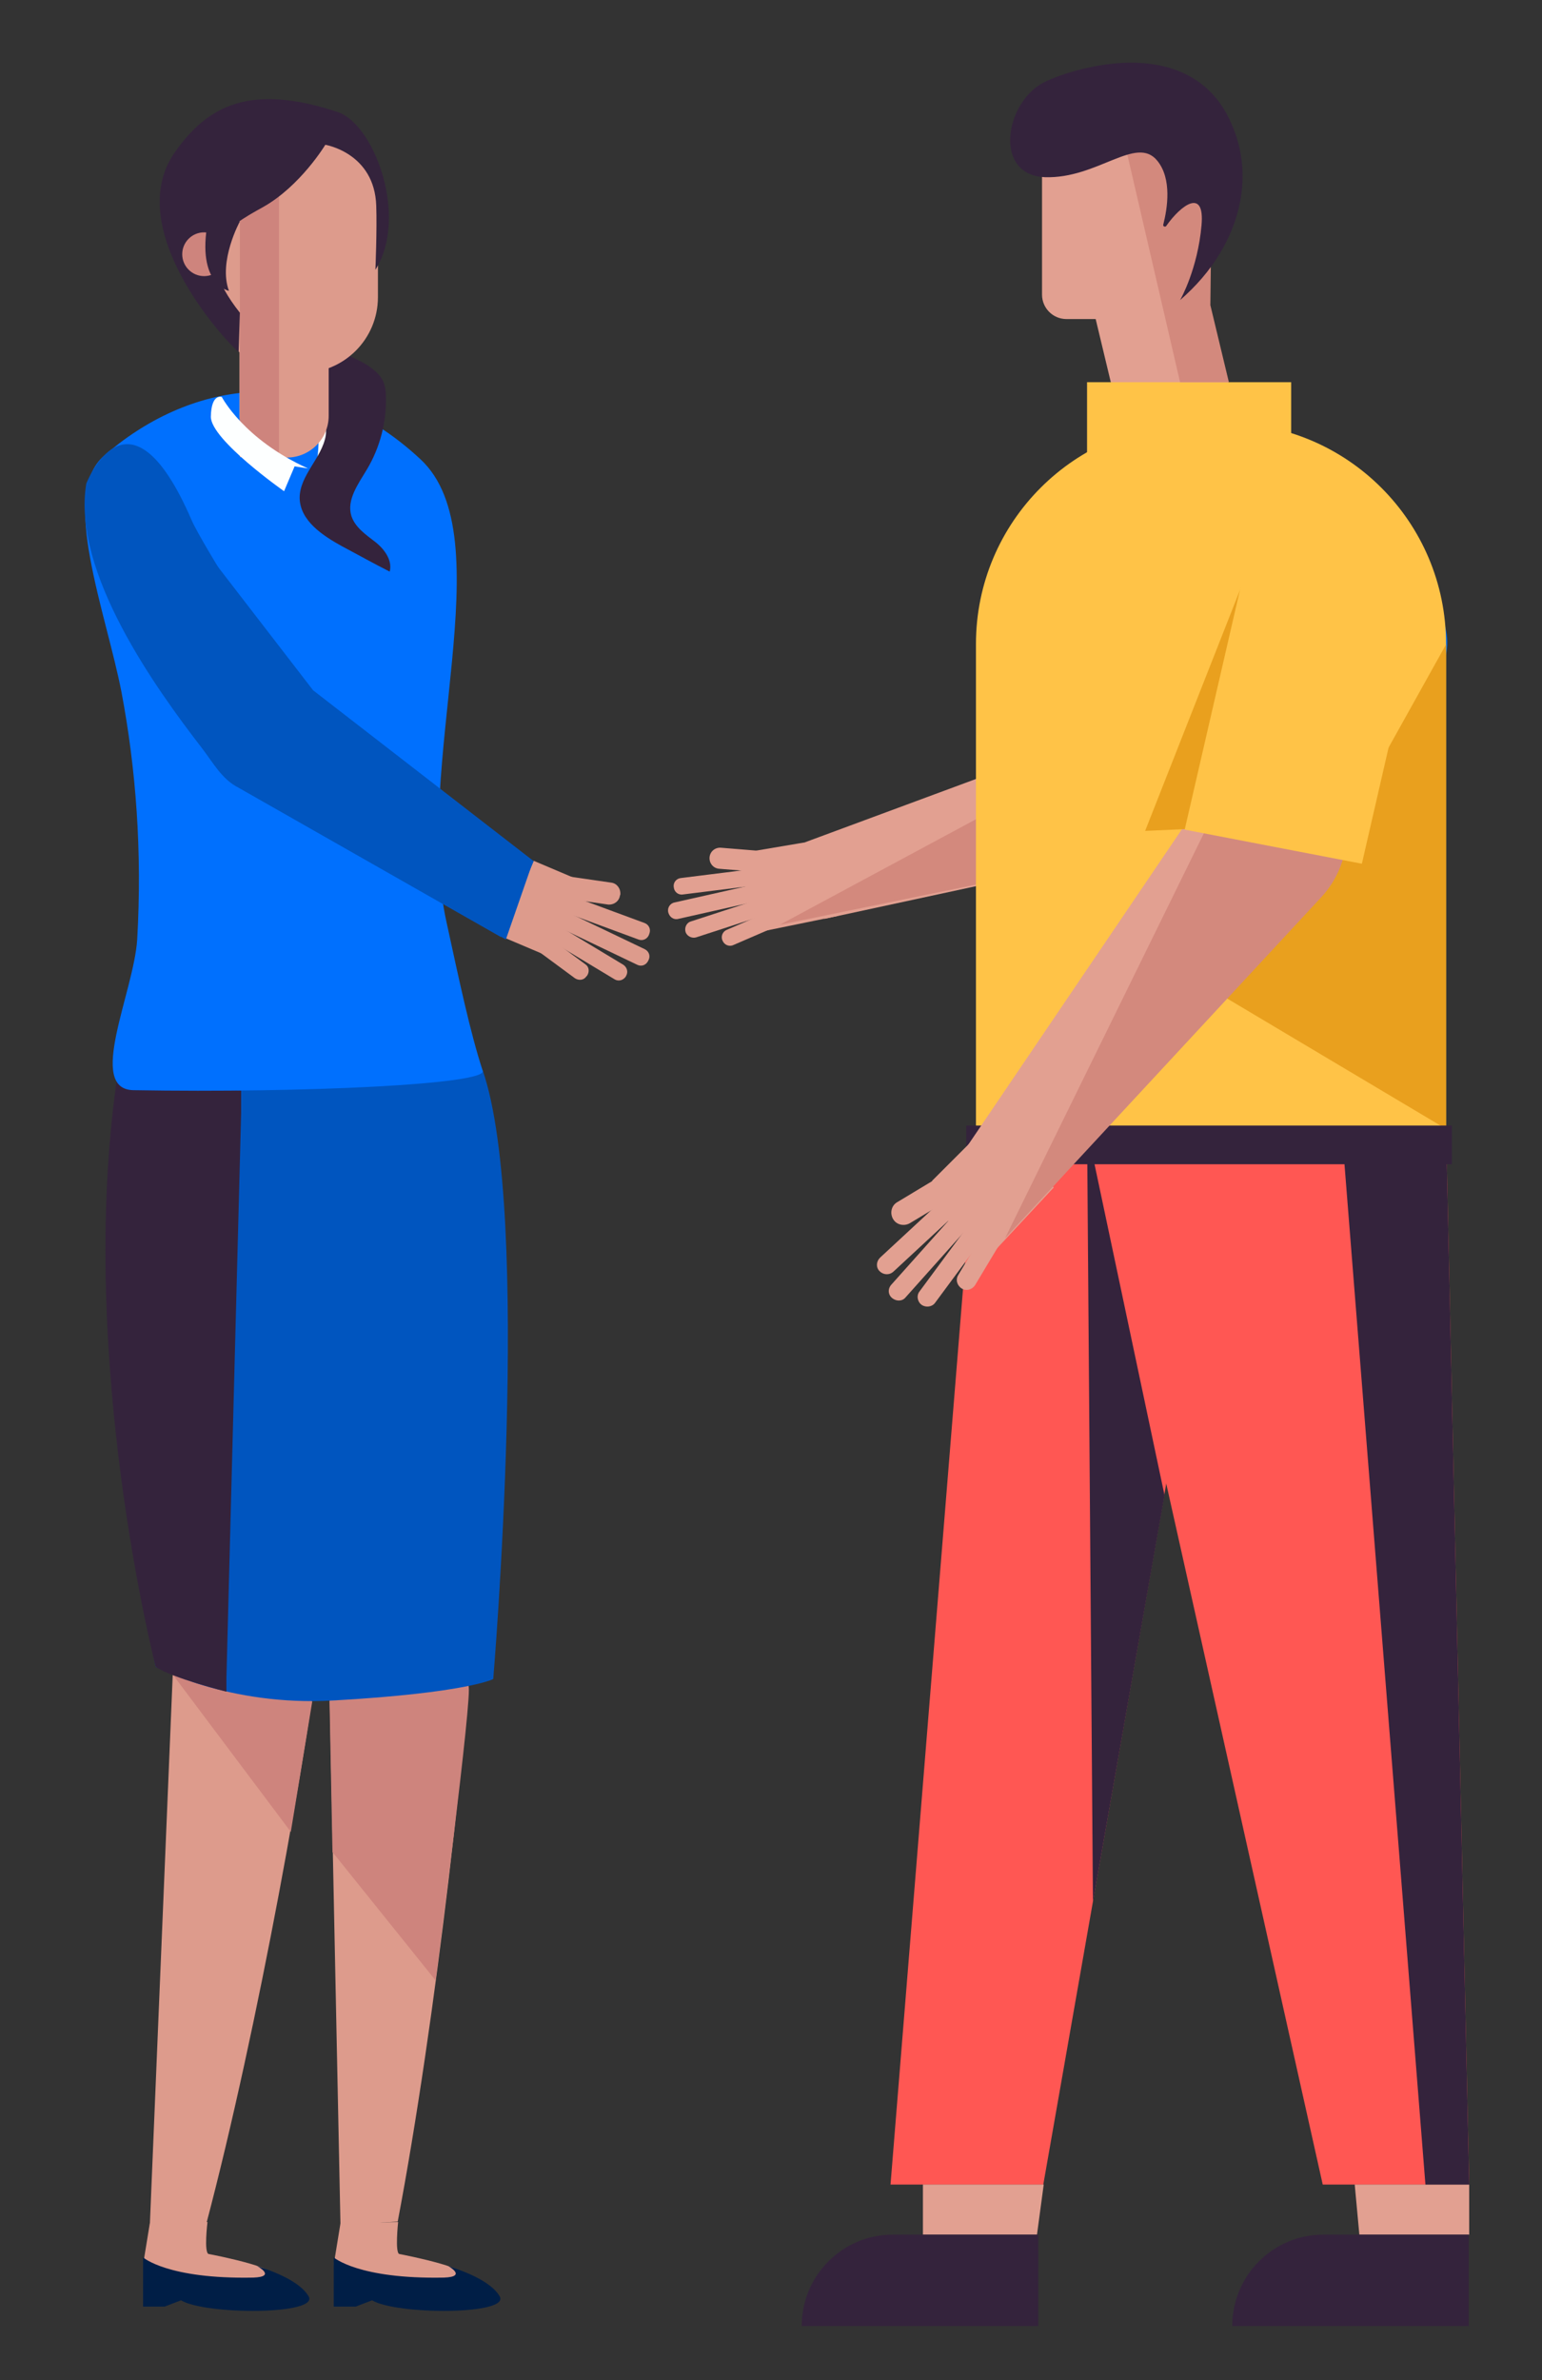 <?xml version="1.0" encoding="utf-8"?>
<!-- Generator: Adobe Illustrator 26.0.1, SVG Export Plug-In . SVG Version: 6.00 Build 0)  -->
<svg version="1.1" id="Layer_1" xmlns="http://www.w3.org/2000/svg" xmlns:xlink="http://www.w3.org/1999/xlink" x="0px" y="0px"
	 viewBox="0 0 366.4 565.5" style="enable-background:new 0 0 366.4 565.5;" xml:space="preserve">
<rect x="0" y="0" width="366.4" height="565.5" fill="#333333" stroke="none"/>
<style type="text/css">
	.st0{fill:#DD9B8C;}
	.st1{fill:#E2A091;}
	.st2{fill:#0067E8;}
	.st3{fill:#D3897D;}
	.st4{fill:#0055BF;}
	.st5{fill:#CE847D;}
	.st6{fill:#001E46;}
	.st7{fill:#34233C;}
	.st8{fill:#0070FE;}
	.st9{fill:#FDFFFF;}
	.st10{fill:#FFC347;}
	.st11{fill:#E9A01E;}
	.st12{fill:#FF5753;}
</style>
<path class="st0" d="M119.2,222.5l7.6-18l11.8,5l-7.6,18L119.2,222.5z"/>
<path class="st0" d="M129.3,210.2l0.1-0.3c0.2-1.3,1.4-2.2,2.8-2.1l13.1,1.9c1.3,0.2,2.2,1.4,2.1,2.8l-0.1,0.3
	c-0.2,1.3-1.4,2.2-2.8,2.1l-13.1-1.9C130,212.7,129.1,211.5,129.3,210.2z"/>
<path class="st0" d="M133,214.2l0.1-0.3c0.4-1,1.5-1.5,2.5-1.1l17.6,6.5c1,0.4,1.5,1.5,1.1,2.5l-0.1,0.3c-0.4,1-1.5,1.5-2.5,1.1
	l-17.6-6.5C133.1,216.3,132.6,215.2,133,214.2z"/>
<path class="st0" d="M129.3,220.4l0.1-0.2c0.6-0.9,1.7-1.2,2.6-0.7l16.1,9.7c0.9,0.6,1.2,1.7,0.7,2.6l-0.1,0.2
	c-0.6,0.9-1.7,1.2-2.6,0.7L130,223C129.1,222.5,128.8,221.3,129.3,220.4z"/>
<path class="st0" d="M125.9,222.1l0.2-0.2c0.6-0.9,1.8-1,2.7-0.4l10.3,7.6c0.9,0.6,1,1.8,0.4,2.7l-0.2,0.2c-0.6,0.9-1.8,1-2.7,0.4
	l-10.3-7.6C125.5,224.2,125.3,223,125.9,222.1z"/>
<path class="st0" d="M131.9,217.7l0.1-0.2c0.5-1,1.6-1.4,2.6-0.9l18.6,8.9c1,0.5,1.4,1.6,0.9,2.6l-0.1,0.2c-0.5,1-1.6,1.4-2.6,0.9
	l-18.6-8.9C131.8,219.8,131.4,218.7,131.9,217.7z"/>
<path class="st1" d="M185.9,205.1c0.1-1.4-0.9-2.6-2.3-2.7l-12.3-1c-1.4-0.1-2.6,0.9-2.7,2.3s0.9,2.6,2.3,2.7l12.3,1
	C184.6,207.5,185.8,206.5,185.9,205.1z"/>
<path class="st1" d="M181.6,208.1c-0.1-1.1-1.1-1.9-2.2-1.7l-17.6,2.2c-1.1,0.1-1.9,1.1-1.7,2.2c0.1,1.1,1.1,1.9,2.2,1.7l17.6-2.2
	C180.9,210.2,181.7,209.2,181.6,208.1z"/>
<path class="st1" d="M183.6,214.7c-0.3-1.1-1.5-1.6-2.5-1.3l-16.9,5.5c-1.1,0.3-1.6,1.5-1.3,2.5s1.5,1.6,2.5,1.3l16.9-5.5
	C183.4,216.9,183.9,215.8,183.6,214.7z"/>
<path class="st1" d="M186.4,217.1c-0.4-1-1.6-1.5-2.6-1l-11.1,4.8c-1,0.4-1.5,1.6-1,2.6c0.4,1,1.6,1.5,2.6,1l11.1-4.8
	C186.4,219.2,186.8,218.1,186.4,217.1z"/>
<path class="st1" d="M181.8,211.6c-0.2-1.1-1.3-1.8-2.4-1.5l-19.1,4.3c-1.1,0.2-1.8,1.3-1.5,2.4s1.3,1.8,2.4,1.5l19.1-4.3
	C181.4,213.7,182,212.7,181.8,211.6z"/>
<path class="st2" d="M316,211.5l-41.2-18.7l34.2-68.6l19.8,9c11.7,5.3,18,16.7,13.8,25.1L316,211.5z"/>
<path class="st1" d="M199.1,217.6l-17.1,3.5l-5.7-13.1l3.3-5.9l13.6-2.3L199.1,217.6z"/>
<path class="st1" d="M195.9,218.3l-4.6-18.2l98.3-36.4l4.2,11.1c3.7,9.9-1.3,21-11.2,24.8L195.9,218.3z"/>
<path class="st3" d="M185.3,219.7l93.7-19.2c11.6-2.4,18.4-14.5,14.4-25.7l-4-11.1L185.3,219.7z"/>
<path class="st4" d="M276.7,189l32.3-64.7l-43.9,62.6L276.7,189z"/>
<path class="st0" d="M113,375c-1.3,33.4-9.5,105.5-18.5,152.8l-13.6,0.8L78,387.3c0,0-13.4-94.7-20.7-123
	c-4.4-17.1,16.3-10.3,45.5-10L113,375z"/>
<path class="st5" d="M78.3,404.1l0.7,35.9l24.5,30.5c0,0,9-69.3,7.8-69.9S78.3,404.1,78.3,404.1L78.3,404.1z"/>
<path class="st0" d="M94.9,248.1l-17.8,134c-3.8,32.8-15.8,99.7-28.1,146.3l-13.4,0.3l5.7-137c0,0,0-19.4-1.1-45.6
	c-0.6-13.9-2.2-27.8-5.2-41.4c-3.2-14.7-6.2-36.6,0.2-49C43.3,240.1,65.9,245.6,94.9,248.1z"/>
<path class="st5" d="M41.1,397.9l28,37.3l5.1-31L41.1,397.9z"/>
<path class="st0" d="M35.6,528.2l-1.5,9.2c-0.2,1.1,0.5,2.2,1.6,2.4c6.1,1.3,21.2,2.4,27.1,1.2c7.1-1.5-12-5.3-13.2-5.5
	s-0.3-7.6-0.3-7.6L35.6,528.2z"/>
<path class="st6" d="M61,538.3c0.5,0.3,9.6,2.7,12.3,7.2c2.8,4.5-24.4,4.5-30.3,1l-3.9,1.5H34v-11.7c0,0,5.8,5.2,26.2,4.8
	C65.9,540.9,61,538.3,61,538.3L61,538.3z"/>
<path class="st0" d="M80.9,528.2l-1.5,9.2c-0.2,1.1,0.4,2.2,1.6,2.4c6.1,1.3,21.2,2.4,27.1,1.2c7.1-1.5-12.1-5.3-13.2-5.5
	s-0.3-7.6-0.3-7.6L80.9,528.2z"/>
<path class="st6" d="M106.4,538.3c0.5,0.3,9.6,2.7,12.3,7.2c2.8,4.5-24.4,4.5-30.3,1l-3.9,1.5h-5.2v-11.7c0,0,5.8,5.2,26.2,4.8
	C111.2,540.9,106.4,538.3,106.4,538.3L106.4,538.3z"/>
<path class="st4" d="M114.7,254.3l-86.2-1.1c0,0-4.6,29.6-2.3,65.8S37,396,37,396s17.2,9.4,42.1,8c31.9-1.8,38.1-5.1,38.1-5.1
	S126.5,288.6,114.7,254.3L114.7,254.3z"/>
<path class="st7" d="M57.3,264.3l-3.5,134.4v3.2c0,0-13.1-3.3-16.8-5.9c0,0-18.7-72.6-9.3-139.1l29.6,2.2V264.3z"/>
<path class="st8" d="M24.7,108.3c19.4-17,48.9-23.7,75.2,0.8c19.9,18.5-2,73.2,6.2,110c3.1,14.2,5.6,26.1,8.6,35.3
	c1.1,3.2-42.3,5.3-83,4.6c-11.2-0.2,0.1-23.3,0.9-35.8c1.2-21-0.3-40.5-3.7-58.6C25.2,145.4,14.1,117.5,24.7,108.3L24.7,108.3z"/>
<path class="st4" d="M20.5,114.9c0,0,10-26,25,8.6c2.5,5.9,20.8,34.1,24.5,42.3c1.7,3.8,4.9,7.1,8.4,9.4l48.4,29.4l-7.8,18
	l-62.2-35.4c-4.1-2-6.2-6.1-9-9.7C37.4,164,17,136,20.5,114.9z"/>
<path class="st9" d="M75.1,97.4c0,0,1.7,10.3-0.7,14.6l2.4-1.3l2.1,4.5C78.9,115.2,82.7,103.5,75.1,97.4z"/>
<path class="st7" d="M77.4,103.5c-0.9,5.3-6.2,9.4-6.2,14.8c0.1,5.4,5.4,8.9,10.1,11.5c3.8,2,7.5,4.1,11.3,6
	c0.7-2.7-1.3-5.4-3.5-7.1s-4.7-3.4-5.6-6.1c-1.2-3.8,1.6-7.6,3.7-11.1c3.1-5.2,4.7-11.3,4.5-17.4c0-1.2-0.2-2.4-0.6-3.4
	c-0.6-1.4-1.7-2.4-2.9-3.3c-3.3-2.6-16.9-8.5-19.2-2.4C66.9,90,78.5,96.7,77.4,103.5z"/>
<path class="st0" d="M71.8,88.6h-2.6c-9.9,0-18-8.1-18-18V49.1c0-9.9,8.1-18,18-18h2.6c9.9,0,18,8.1,18,18v21.5
	C89.8,80.6,81.7,88.6,71.8,88.6z"/>
<path class="st0" d="M66.8,108.7h1.4c5.4,0,9.9-4.4,9.9-9.9v-30H56.9v29.9C56.9,104.2,61.3,108.6,66.8,108.7z"/>
<path class="st5" d="M66.3,44.9v63.7H57V64v-19L66.3,44.9z"/>
<path class="st9" d="M52.7,94.3c0,0,5.2,10.1,20.5,17l-3.2-0.5l-2.5,5.9c0,0-17.4-12.2-17.4-17.7C50.2,93.4,52.7,94.3,52.7,94.3
	L52.7,94.3z"/>
<path class="st7" d="M89.2,64.1c0,0,0.4-9.5,0.2-15.2C89,36.3,77.3,34.4,77.3,34.4s-5.9,9.8-14.8,14.8c-8.7,4.8-17.5,9.9-5.5,25.1
	l-0.3,9.3c-3.2-2.5-27.9-29.4-15.1-47.5c7.7-10.9,17.7-16.4,38.6-9.5C89,29.5,97.1,51.6,89.2,64.1z"/>
<circle class="st5" cx="48.5" cy="60.4" r="5.2"/>
<path class="st7" d="M57,52.6c0,0-5.2,9.5-2.6,16.5c0,0-7.8-1.5-5-16.5"/>
<path class="st10" d="M343.6,268.2H231.9V153c0-29,23.5-52.5,52.5-52.5h6.7c29,0,52.5,23.5,52.5,52.5L343.6,268.2L343.6,268.2z"/>
<path class="st1" d="M281.9,75.8h-28.5c-3.2,0-5.8-2.6-5.8-5.8V32.3c0-3.2,2.6-5.8,5.8-5.8h28.5c3.2,0,5.8,2.6,5.8,5.8l-0.2,40.2
	C287.5,75.7,285.1,75.8,281.9,75.8z"/>
<path class="st1" d="M258.5,68.1l26.4-6.4l9.9,41.3l-26.4,6.4L258.5,68.1z"/>
<path class="st10" d="M258.3,90.8h48.5v20.8h-48.5V90.8z"/>
<path class="st3" d="M267.7,36l12.7,54.8h11.6l-4.4-18.3l0.2-16.7V32.3L267.7,36z"/>
<path class="st11" d="M343.6,153.1v115.1L267.7,223l51.1-25.4L343.6,153.1z"/>
<path class="st12" d="M211.6,519l20.3-250.8h60l-44,250.8H211.6z"/>
<path class="st12" d="M343.6,268.2l5.5,250.8h-34.8l-56-250.8L343.6,268.2z"/>
<path class="st1" d="M219.3,519v11.9h27.1l1.6-11.9H219.3z"/>
<path class="st1" d="M323,530.9l-1.1-11.9h27.2v11.9H323z"/>
<path class="st7" d="M258.3,268.2l1.4,183.6l17-96.6L258.3,268.2z"/>
<path class="st7" d="M318.8,268.2L338.7,519h10.4l-5.5-250.8L318.8,268.2z"/>
<path class="st7" d="M246.7,552.6h-56.2c0-12,9.7-21.7,21.6-21.7h34.6V552.6z"/>
<path class="st7" d="M349,552.6h-56.2c0-12,9.7-21.7,21.6-21.7H349L349,552.6z"/>
<path class="st7" d="M229.6,267.4H345v9.2H229.6V267.4z"/>
<path class="st7" d="M289.8,60.3C289.8,60.3,289.8,60.3,289.8,60.3c-2.4,4-5.6,7.7-9.4,11c0.2-0.3,4.2-7.5,5.1-17.8
	c0.8-9-4.9-4.8-8.4,0.2c-0.2,0.3-0.8,0.1-0.7-0.3c1-3.9,2.1-10.9-1.4-15.2c-5-6.2-14.2,4.3-26.7,3.9c-2.6-0.1-4.4-0.9-5.8-2.2
	c-5.2-5-1.7-17.1,6.1-20.6c0,0,0,0,0,0c2.6-1.2,6.1-2.4,9.9-3.2c12-2.7,27.7-1.9,34.2,13.5C297.1,39.7,295.6,50.8,289.8,60.3
	L289.8,60.3z"/>
<path class="st1" d="M229.5,279.2c-0.8-1.4-2.6-1.8-4-1l-12.3,7.4c-1.4,0.8-1.8,2.6-1,4s2.6,1.8,4,1l12.3-7.4
	C229.9,282.3,230.4,280.5,229.5,279.2z"/>
<path class="st1" d="M227.5,284.9c-0.9-0.9-2.3-1-3.3-0.1l-15.1,14c-0.9,0.9-1,2.3-0.1,3.2s2.3,1,3.3,0.1l15.1-14
	C228.3,287.3,228.4,285.8,227.5,284.9z"/>
<path class="st1" d="M233.9,289.8c-1-0.8-2.5-0.5-3.2,0.5l-12.2,16.5c-0.8,1-0.5,2.5,0.5,3.2s2.5,0.5,3.2-0.5l12.2-16.5
	C235.1,292,234.9,290.5,233.9,289.8z"/>
<path class="st1" d="M238.1,290.1c-1.1-0.7-2.5-0.3-3.2,0.8l-7.2,12c-0.7,1.1-0.3,2.5,0.8,3.2c1.1,0.7,2.5,0.3,3.2-0.8l7.2-12
	C239.5,292.2,239.1,290.8,238.1,290.1z"/>
<path class="st1" d="M230.1,288.1c-0.9-0.9-2.4-0.8-3.2,0.2l-15.1,16.9c-0.9,1-0.8,2.4,0.2,3.2s2.4,0.8,3.2-0.2l15.1-16.9
	C231.1,290.4,231,288.9,230.1,288.1z"/>
<path class="st1" d="M250.4,282.1l-13.8,14.8l-14.2-8.6l-0.9-7.8l11.3-11.3L250.4,282.1z"/>
<path class="st1" d="M246.1,286.4l-16.4-13.9l67.4-99.5l11.3,7.6c10.1,6.8,12.8,20.5,6,30.6L246.1,286.4z"/>
<path class="st3" d="M238.8,294.2l75.2-81.1c9.3-10.1,7.6-26.1-3.7-33.9l-11.2-7.8L238.8,294.2z"/>
<path class="st11" d="M283.2,196.9l15.4-66.8l-26.5,67.3L283.2,196.9z"/>
<path class="st10" d="M323.6,205.2l-42.1-8.1l16.3-70.7l20.2,3.9c12,2.3,20.2,11.4,18.2,20.1L323.6,205.2z"/>
<path class="st4" d="M48.5,130.4L74.4,164l52.3,40.5l-6.5,18.7l-63.5-36.1L25,135.8L48.5,130.4z"/>
</svg>
